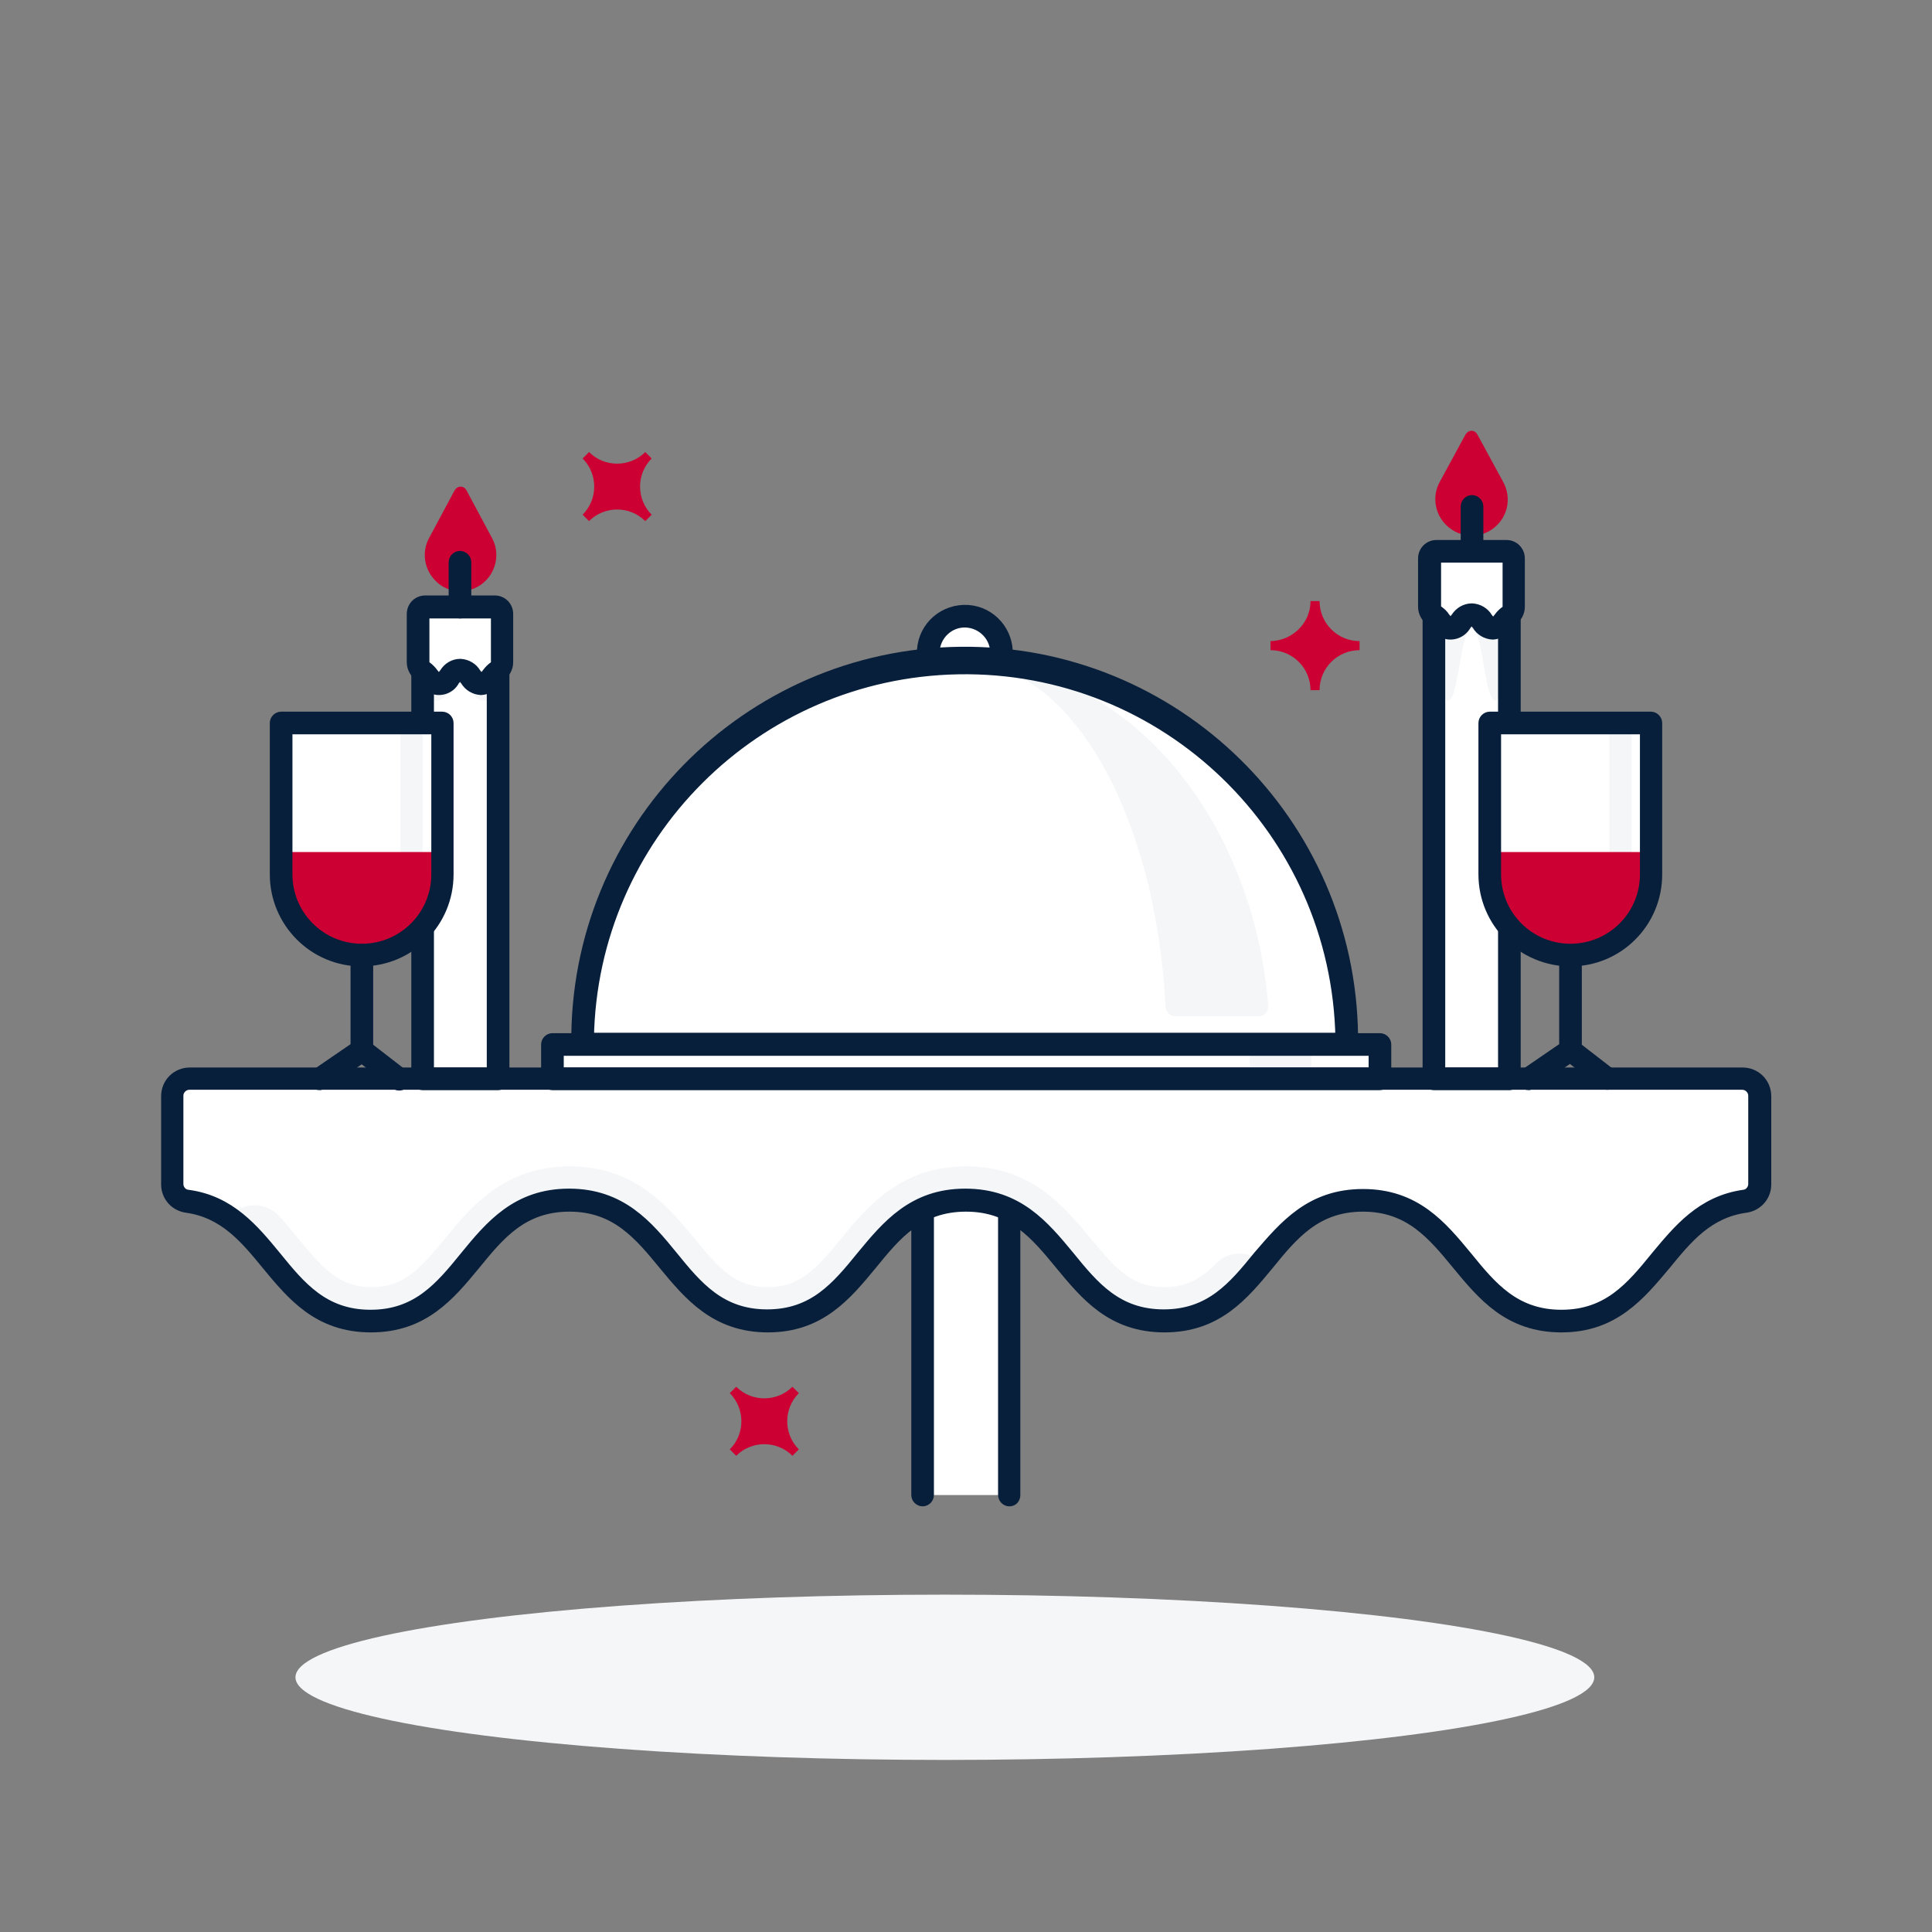 <?xml version="1.0" encoding="utf-8"?>
<!-- Generator: Adobe Illustrator 26.5.0, SVG Export Plug-In . SVG Version: 6.00 Build 0)  -->
<svg version="1.0" id="Layer_1" xmlns="http://www.w3.org/2000/svg" xmlns:xlink="http://www.w3.org/1999/xlink" x="0px" y="0px"
	 viewBox="0 0 512 512" style="enable-background:new 0 0 512 512;" xml:space="preserve">
<rect x="0" y="0" width="512" height="512" fill="#808080" stroke="none"/>
<style type="text/css">
	.st0{fill:#F4F6F8;}
	.st1{fill:#FFFFFF;}
	.st2{fill:#081F3B;stroke:#081F3B;stroke-width:3;stroke-miterlimit:10;}
	.st3{fill:#CC0033;}
</style>
<ellipse class="st0" cx="250.4" cy="444.5" rx="172.1" ry="21.9"/>
<polyline class="st1" points="244.5,396.2 244.5,302.9 267.5,302.9 267.5,396.2 "/>
<path class="st2" d="M267.5,397.7c-0.8,0-1.5-0.7-1.5-1.5v-91.8h-20v91.8c0,0.8-0.7,1.5-1.5,1.5s-1.5-0.7-1.5-1.5v-93.3
	c0-0.8,0.7-1.5,1.5-1.5h22.9c0.8,0,1.5,0.7,1.5,1.5v93.3C268.9,397.1,268.3,397.7,267.5,397.7z"/>
<path class="st1" d="M466.4,313.9c0,2.3-1.7,4.2-4,4.5c-22.4,3.1-23.7,31.7-48.6,31.7c-26.3,0-26.3-32-52.6-32s-26.3,32-52.6,32
	s-26.3-32-52.6-32s-26.3,32-52.6,32s-26.3-32-52.6-32s-26.3,32-52.6,32c-24.9,0-26.2-28.7-48.6-31.7c-2.3-0.3-4-2.2-4-4.5v-23.4
	c0-2.5,2.1-4.6,4.6-4.6h411.5c2.5,0,4.6,2.1,4.6,4.6L466.4,313.9z"/>
<path class="st0" d="M334.5,334.6c-3.4-3.2-8.8-3.2-12.1,0.1c-4,4.1-7.9,6.4-13.8,6.4c-8.5,0-12.7-4.6-19.4-12.7
	c-7.1-8.6-15.9-19.3-33.2-19.3s-26.2,10.7-33.2,19.3c-6.7,8.1-10.9,12.7-19.3,12.7s-12.7-4.6-19.3-12.7
	c-7.1-8.6-15.9-19.3-33.2-19.3s-26.2,10.7-33.2,19.3c-6.7,8.1-10.9,12.7-19.3,12.7s-12.7-4.6-19.3-12.7c-1.7-2-3.4-4.2-5.4-6.3
	c-3.2-3.4-8.7-3.6-12.2-0.5l-0.9,0.9c13,8.8,17.7,27.6,37.8,27.6c26.3,0,26.3-32,52.6-32s26.3,32,52.6,32s26.3-32,52.6-32
	s26.3,32,52.6,32C321.5,350.1,328,342.4,334.5,334.6L334.5,334.6z"/>
<path class="st1" d="M255.7,163.6L255.7,163.6c5.3,0,9.7,4.3,9.7,9.7v17.4l0,0H246l0,0v-17.4C246,168,250.3,163.6,255.7,163.6z"/>
<path class="st0" d="M265.3,173.3c0-0.4,0-0.8-0.1-1.2c-3.2-0.3-6.4-0.4-9.6-0.4s-6.4,0.1-9.6,0.4c-0.1,0.4-0.1,0.8-0.1,1.2v17.4
	h19.4V173.3z"/>
<path class="st2" d="M265.3,192.2H246c-0.8,0-1.5-0.7-1.5-1.5v-17.4c-0.2-6.2,4.7-11.3,10.9-11.5c6.2-0.2,11.3,4.7,11.5,10.9
	c0,0.2,0,0.4,0,0.7v17.4C266.9,191.5,266.2,192.2,265.3,192.2C265.4,192.2,265.4,192.2,265.3,192.2z M247.5,189.2h16.4v-15.9
	c0.2-4.5-3.4-8.3-7.9-8.5c-4.5-0.2-8.3,3.4-8.5,7.9c0,0.2,0,0.4,0,0.6V189.2z"/>
<path class="st1" d="M356.9,276.7H154.4c-0.6-55.9,44.3-101.7,100.2-102.3c55.9-0.6,101.7,44.3,102.3,100.2
	C356.9,275.4,356.9,276.1,356.9,276.7L356.9,276.7z"/>
<rect x="146.4" y="276.7" class="st1" width="219.3" height="9.1"/>
<rect x="331.2" y="276.7" class="st0" width="16.3" height="9.1"/>
<path class="st0" d="M311.4,269.3h22.2c1.4,0,2.5-1.1,2.5-2.5c0-0.1,0-0.1,0-0.2c-4.1-51.1-38.5-91.1-80.4-91.1
	c27.8,0,50.6,40.1,53.2,91.4C309,268.2,310.1,269.3,311.4,269.3z"/>
<path class="st2" d="M356.9,278.2H154.4c-0.8,0-1.5-0.7-1.5-1.5c-0.6-56.8,45-103.2,101.7-103.8c56.8-0.6,103.2,45,103.8,101.7
	c0,0.7,0,1.4,0,2C358.4,277.6,357.7,278.2,356.9,278.2z M155.9,275.2h199.5c-1-55.1-46.4-99-101.5-98
	C200.2,178.2,156.8,221.5,155.9,275.2L155.9,275.2z"/>
<path class="st2" d="M365.6,287.4H146.4c-0.8,0-1.5-0.7-1.5-1.5v-9.1c0-0.8,0.7-1.5,1.5-1.5h219.3c0.8,0,1.5,0.7,1.5,1.5v9.1
	C367.1,286.7,366.5,287.4,365.6,287.4z M147.9,284.4h216.3v-6.1H147.9L147.9,284.4z"/>
<rect x="111.9" y="162.4" class="st1" width="20" height="123.4"/>
<path class="st0" d="M111.9,162.4h20v20.6c-1,1.2-1.8,2.7-3.6,2.7c-3.2,0-3.2-4.1-6.4-4.1s-3.2,4.1-6.4,4.1c-1.9,0-2.7-1.5-3.7-2.7
	L111.9,162.4z"/>
<path class="st2" d="M132,287.4h-20c-0.8,0-1.5-0.7-1.5-1.5V162.4c0-0.8,0.7-1.5,1.5-1.5h20c0.8,0,1.5,0.7,1.5,1.5v123.4
	C133.5,286.7,132.8,287.4,132,287.4z M113.5,284.4h17V163.9h-17V284.4z"/>
<path class="st1" d="M110.8,175.6c0,1,0.5,1.9,1.3,2.4c1.5,0.9,2,3.3,4.2,3.3c2.8,0,2.8-3.6,5.6-3.6s2.8,3.6,5.6,3.6
	c2.2,0,2.7-2.4,4.2-3.3c0.8-0.5,1.4-1.4,1.4-2.4v-12.8c0-1-0.8-1.9-1.9-1.9h-18.4c-1,0-1.9,0.8-1.9,1.9V175.6z"/>
<path class="st2" d="M127.5,182.7c-1.7-0.1-3.2-1-4-2.4c-0.7-0.9-1-1.2-1.6-1.2s-0.9,0.3-1.6,1.2c-1.1,2.2-3.9,3-6,1.9
	c-0.8-0.4-1.5-1.1-1.9-1.9c-0.3-0.4-0.6-0.8-1-1.1c-1.3-0.8-2.1-2.2-2.1-3.7v-12.8c0-1.9,1.5-3.4,3.4-3.4h18.4
	c1.9,0,3.4,1.5,3.4,3.4v12.8c0,1.5-0.8,2.9-2.1,3.7c-0.4,0.3-0.7,0.7-1,1.1C130.6,181.7,129.1,182.6,127.5,182.7z M122,176.1
	c1.7,0.1,3.2,1,4,2.4c0.7,0.9,1,1.2,1.6,1.2s0.9-0.3,1.6-1.2c0.5-0.7,1.1-1.3,1.8-1.8c0.4-0.2,0.6-0.6,0.6-1.1v-12.8
	c0-0.2-0.2-0.4-0.4-0.4h-18.5c-0.2,0-0.4,0.2-0.4,0.4v12.8c0,0.5,0.2,0.9,0.6,1.1c0.7,0.5,1.3,1.1,1.8,1.8c0.7,0.9,1,1.2,1.6,1.2
	s0.9-0.3,1.6-1.2C118.8,177,120.3,176.1,122,176.1z"/>
<path class="st3" d="M128.7,153.9L128.7,153.9c3-3,3.7-7.6,1.7-11.3l-6.8-12.7c-0.5-0.9-1.5-1.2-2.4-0.7c-0.3,0.2-0.5,0.4-0.7,0.7
	l-6.8,12.7c-2,3.7-1.3,8.3,1.7,11.3l0,0C118.9,157.6,125,157.6,128.7,153.9z"/>
<path class="st2" d="M121.9,162.4c-0.8,0-1.5-0.7-1.5-1.5v-11.9c0-0.8,0.7-1.5,1.5-1.5s1.5,0.7,1.5,1.5v11.9
	C123.4,161.7,122.8,162.4,121.9,162.4z"/>
<rect x="380" y="147.7" class="st1" width="20" height="138.1"/>
<path class="st0" d="M380,147.7h20v20.6c-1,1.2-1.8,17.4-3.6,17.4c-3.2,0-3.2-18.9-6.4-18.9s-3.2,18.9-6.4,18.9
	c-1.9,0-2.7-16.2-3.6-17.4L380,147.7z"/>
<path class="st2" d="M400.1,287.4H380c-0.8,0-1.5-0.7-1.5-1.5V147.7c0-0.8,0.7-1.5,1.5-1.5h20c0.8,0,1.5,0.7,1.5,1.5v138.1
	C401.5,286.7,400.9,287.3,400.1,287.4z M381.5,284.4h17V149.2h-17V284.4z"/>
<path class="st1" d="M378.9,160.8c0,1,0.5,1.9,1.4,2.4c1.5,0.9,2,3.2,4.2,3.2c2.8,0,2.8-3.6,5.6-3.6s2.8,3.6,5.5,3.6
	c2.2,0,2.7-2.3,4.2-3.2c0.8-0.5,1.4-1.4,1.4-2.4V148c0-1-0.8-1.9-1.9-1.9l0,0h-18.4c-1,0-1.9,0.8-1.9,1.9v0L378.9,160.8z"/>
<path class="st2" d="M395.6,168c-1.7-0.1-3.2-1-4-2.4c-0.7-0.9-1-1.2-1.6-1.2s-0.9,0.3-1.6,1.2c-1.2,2.2-3.9,3-6.1,1.9
	c-0.8-0.4-1.5-1.1-1.9-1.9c-0.3-0.4-0.6-0.8-1-1.1c-1.3-0.8-2.1-2.2-2.1-3.7V148c0-1.9,1.5-3.4,3.4-3.4l0,0h18.5
	c1.9,0,3.4,1.5,3.4,3.4v0v12.8c0,1.5-0.8,2.9-2.1,3.7c-0.4,0.3-0.7,0.7-1,1.1C398.7,167,397.3,167.9,395.6,168z M390.1,161.4
	c1.7,0.1,3.2,1,4,2.4c0.7,0.9,1,1.2,1.6,1.2s0.9-0.3,1.6-1.2c0.5-0.7,1.1-1.3,1.8-1.8c0.4-0.2,0.6-0.6,0.6-1.1V148
	c0-0.2-0.2-0.4-0.4-0.4c0,0,0,0,0,0h-18.5c-0.2,0-0.4,0.2-0.4,0.4v0v12.8c0,0.5,0.2,0.9,0.6,1.1c0.7,0.5,1.4,1.1,1.8,1.8
	c0.7,0.9,1,1.2,1.6,1.2s0.9-0.3,1.6-1.2C386.9,162.3,388.4,161.4,390.1,161.4L390.1,161.4z"/>
<path class="st3" d="M396.8,139.1L396.8,139.1c3-3,3.6-7.6,1.6-11.3l-6.9-12.7c-0.5-0.9-1.5-1.2-2.4-0.7c-0.3,0.2-0.5,0.4-0.7,0.7
	l-6.9,12.7c-2,3.7-1.3,8.3,1.7,11.3l0,0C387,142.9,393.1,142.9,396.8,139.1C396.8,139.1,396.8,139.1,396.8,139.1z"/>
<path class="st2" d="M390.1,147.6c-0.8,0-1.5-0.7-1.5-1.5v-11.9c0-0.8,0.7-1.5,1.5-1.5s1.5,0.7,1.5,1.5v11.9
	C391.6,147,390.9,147.6,390.1,147.6z"/>
<path class="st1" d="M74.4,191.6h42.7l0,0v40.1c0,11.8-9.6,21.4-21.4,21.4l0,0c-11.8,0-21.4-9.6-21.4-21.4V191.6L74.4,191.6z"/>
<path class="st0" d="M106.1,191.6v51.2c0,5.7-4.6,10.3-10.3,10.3h0l0,0c9,0,16.2-7.3,16.2-16.2c0,0,0,0,0,0v-45.2H106.1z"/>
<path class="st3" d="M74.4,225.8v5.9c0,11.8,9.6,21.4,21.4,21.4l0,0c11.8,0,21.4-9.6,21.4-21.4v-5.9H74.4z"/>
<path class="st2" d="M95.8,254.6c-12.6,0-22.8-10.3-22.8-22.9v-40.1c0-0.8,0.7-1.5,1.5-1.5h42.7c0.8,0,1.5,0.7,1.5,1.5v40.1
	C118.7,244.4,108.5,254.6,95.8,254.6z M76,193.1v38.6c0,11,8.9,19.9,19.9,19.9s19.9-8.9,19.9-19.9v-38.6H76z"/>
<path class="st2" d="M84.7,287.4c-0.8,0-1.5-0.7-1.5-1.5c0,0,0,0,0,0c0-0.5,0.2-1,0.7-1.2l10.5-7.2v-24.3c0-0.8,0.7-1.5,1.5-1.5
	s1.5,0.7,1.5,1.5l0,0v24.4l9.3,7.2c0.7,0.5,0.8,1.5,0.3,2.1c-0.5,0.7-1.5,0.8-2.1,0.3l0,0l-9-7l-10.2,7
	C85.3,287.2,85,287.3,84.7,287.4z"/>
<path class="st1" d="M394.8,191.6h42.7l0,0v40.1c0,11.8-9.6,21.4-21.4,21.4l0,0c-11.8,0-21.4-9.6-21.4-21.4V191.6L394.8,191.6z"/>
<path class="st0" d="M426.5,191.6v51.2c0,5.7-4.6,10.3-10.3,10.3l0,0c9,0,16.2-7.3,16.2-16.2v-45.2H426.5z"/>
<path class="st3" d="M394.8,225.8v5.9c0,11.8,9.6,21.4,21.4,21.4l0,0c11.8,0,21.4-9.6,21.4-21.4v-5.9H394.8z"/>
<path class="st2" d="M416.2,254.6c-12.6,0-22.9-10.2-22.9-22.9v-40.1c0-0.8,0.7-1.5,1.5-1.5h42.7c0.8,0,1.5,0.7,1.5,1.5v40.1
	C439,244.4,428.8,254.6,416.2,254.6z M396.3,193.1v38.6c0,11,8.9,19.9,19.9,19.9s19.9-8.9,19.9-19.9c0,0,0,0,0,0v-38.6H396.3z"/>
<path class="st2" d="M405.1,287.4c-0.8,0-1.5-0.7-1.5-1.5c0-0.5,0.2-1,0.6-1.2l10.5-7.2v-24.3c0-0.8,0.7-1.5,1.5-1.5
	s1.5,0.7,1.5,1.5l0,0v24.4l9.3,7.2c0.6,0.6,0.5,1.6-0.1,2.1c-0.5,0.5-1.2,0.5-1.8,0.2l-9-7l-10.2,7
	C405.7,287.2,405.4,287.3,405.1,287.4z"/>
<path class="st2" d="M413.8,351.6c-13.9,0-20.8-8.4-27.5-16.5c-6.5-7.9-12.7-15.5-25.1-15.5s-18.6,7.5-25.1,15.5
	c-6.7,8.1-13.6,16.5-27.5,16.5s-20.8-8.4-27.5-16.5c-6.5-7.9-12.7-15.5-25.1-15.5s-18.6,7.5-25.1,15.5c-6.7,8.1-13.6,16.5-27.4,16.5
	s-20.8-8.4-27.5-16.5c-6.5-7.9-12.7-15.5-25.1-15.5s-18.6,7.5-25.1,15.5c-6.7,8.1-13.6,16.5-27.5,16.5s-20.8-8.4-27.5-16.5
	c-5.8-7.1-11.4-13.8-21.3-15.2c-3-0.4-5.3-2.9-5.3-6v-23.4c0-3.4,2.7-6.1,6.1-6.1h411.5c3.4,0,6.1,2.7,6.1,6.1v23.4
	c0,3.1-2.3,5.6-5.3,6c-10,1.4-15.5,8.1-21.3,15.2C434.5,343.2,427.6,351.6,413.8,351.6z M361.2,316.6c13.9,0,20.8,8.4,27.5,16.5
	c6.5,8,12.7,15.5,25.1,15.5s18.6-7.5,25.1-15.5c6-7.2,12.1-14.7,23.2-16.3c1.5-0.1,2.7-1.5,2.7-3v-23.4c0-1.7-1.4-3.1-3.1-3.1H50.2
	c-1.7,0-3.1,1.4-3.1,3.1v23.4c0,1.5,1.2,2.9,2.7,3c11.1,1.5,17.3,9,23.3,16.3c6.5,8,12.7,15.5,25.1,15.5s18.6-7.5,25.1-15.5
	c6.7-8.2,13.7-16.6,27.5-16.6s20.8,8.4,27.4,16.5c6.5,8,12.7,15.5,25.1,15.5s18.6-7.5,25.1-15.5c6.7-8.1,13.6-16.5,27.4-16.5
	c13.9,0,20.8,8.4,27.5,16.5c6.5,8,12.7,15.5,25.1,15.5s18.6-7.5,25.1-15.5C340.4,325,347.3,316.6,361.2,316.6z"/>
<path class="st3" d="M154.4,121.5l1.7-1.7c4.1,4.1,10.8,4.1,14.9,0c0,0,0,0,0,0l1.7,1.7c-4.1,4.1-4.1,10.8,0,14.9l-1.7,1.7
	c-4.1-4.1-10.8-4.1-14.9,0l-1.7-1.7C158.5,132.3,158.5,125.6,154.4,121.5z"/>
<path class="st3" d="M347.3,159.3h2.4c0,5.8,4.7,10.6,10.6,10.6l0,0v2.4c-5.8,0-10.6,4.7-10.6,10.6v0h-2.4c0-5.8-4.7-10.6-10.6-10.6
	c0,0,0,0,0,0v-2.4C342.5,169.8,347.3,165.1,347.3,159.3L347.3,159.3z"/>
<path class="st3" d="M210,367.5l1.7,1.7c-4.1,4.1-4.1,10.8,0,14.9l-1.7,1.7c-4.1-4.1-10.8-4.1-14.9,0c0,0,0,0,0,0l-1.7-1.7
	c4.1-4.1,4.1-10.8,0-14.9c0,0,0,0,0,0l1.7-1.7C199.2,371.6,205.9,371.6,210,367.5C210,367.5,210,367.5,210,367.5z"/>
</svg>
